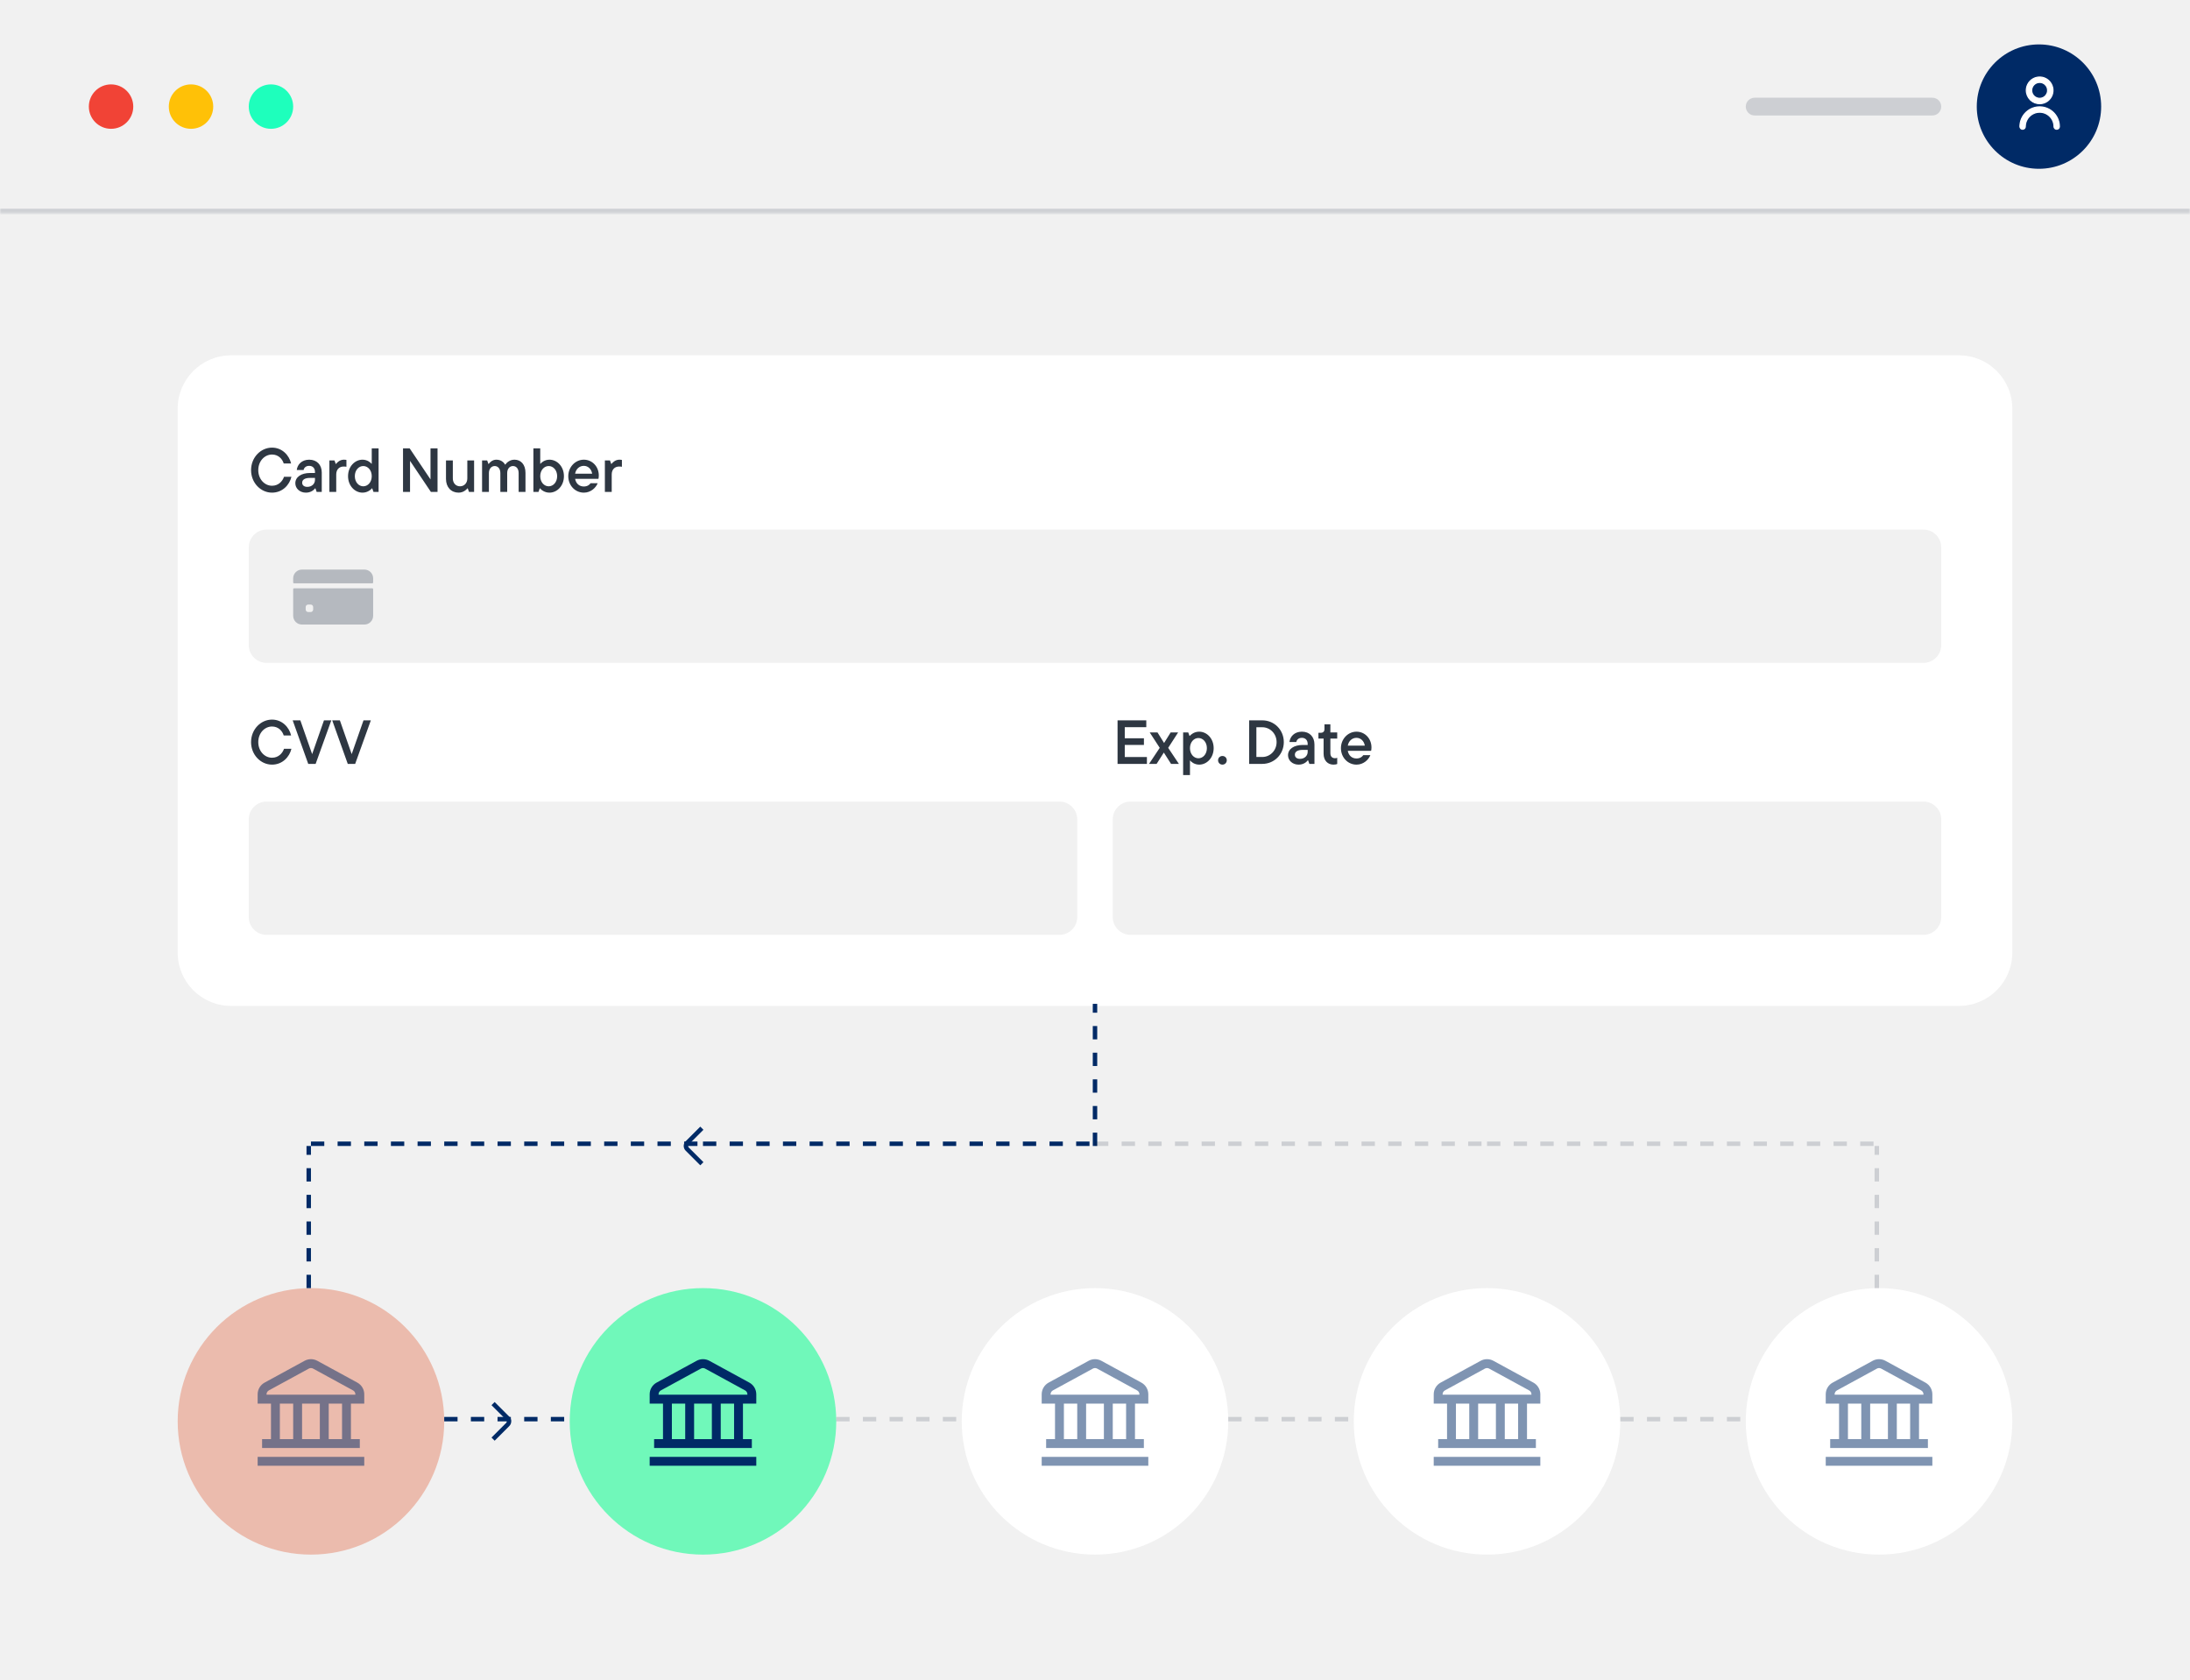 <svg xmlns="http://www.w3.org/2000/svg" width="769" height="590" viewBox="0 0 769 590" fill="none"><rect x="0" y="0" width="769" height="590" fill="#808080" stroke="none"/><g clip-path="url(#clip0_8662_6882)"><rect width="769" height="590" fill="white"></rect><rect width="769" height="590" fill="#F1F1F1"></rect><path d="M62.394 499.148C62.394 473.303 83.344 452.353 109.189 452.353C135.033 452.353 155.984 473.303 155.984 499.148C155.984 524.992 135.033 545.943 109.189 545.943C83.344 545.943 62.394 524.992 62.394 499.148Z" fill="#EBBBAD"></path><g clip-path="url(#clip1_8662_6882)"><path d="M90.471 511.626H127.907V514.746H90.471V511.626ZM127.907 489.647V492.908H123.227V505.387H126.347V508.507H92.03V505.387H95.15V492.908H90.471V489.647C90.47 488.806 90.697 487.981 91.126 487.258C91.555 486.535 92.171 485.941 92.909 485.538L106.947 477.881C107.634 477.505 108.405 477.308 109.189 477.308C109.972 477.308 110.743 477.505 111.43 477.881L125.469 485.538C126.207 485.941 126.822 486.535 127.251 487.258C127.68 487.981 127.907 488.806 127.907 489.647ZM98.27 505.387H102.949V492.908H98.27V505.387ZM106.069 492.908V505.387H112.308V492.908H106.069ZM120.107 492.908H115.428V505.387H120.107V492.908ZM124.787 489.647C124.787 489.367 124.712 489.091 124.569 488.85C124.426 488.609 124.22 488.411 123.974 488.277L109.936 480.62C109.707 480.495 109.45 480.429 109.189 480.429C108.927 480.429 108.671 480.495 108.441 480.62L94.403 488.277C94.157 488.411 93.952 488.609 93.809 488.85C93.666 489.091 93.59 489.367 93.59 489.647V489.789H124.787V489.647Z" fill="#002A66" fill-opacity="0.5"></path></g><line x1="155.984" y1="498.368" x2="200.049" y2="498.368" stroke="#002A66" stroke-width="1.56" stroke-dasharray="4.68 4.68"></line><path d="M200.049 499.148C200.049 473.303 221 452.353 246.844 452.353C272.689 452.353 293.639 473.303 293.639 499.148C293.639 524.992 272.689 545.943 246.844 545.943C221 545.943 200.049 524.992 200.049 499.148Z" fill="#70F8BA"></path><g clip-path="url(#clip2_8662_6882)"><path d="M228.126 511.626H265.562V514.746H228.126V511.626ZM265.562 489.647V492.908H260.883V505.387H264.003V508.507H229.686V505.387H232.806V492.908H228.126V489.647C228.126 488.806 228.353 487.981 228.782 487.258C229.211 486.535 229.826 485.941 230.564 485.538L244.603 477.881C245.29 477.505 246.061 477.308 246.844 477.308C247.628 477.308 248.399 477.505 249.086 477.881L263.124 485.538C263.862 485.941 264.478 486.535 264.907 487.258C265.336 487.981 265.563 488.806 265.562 489.647ZM235.926 505.387H240.605V492.908H235.926V505.387ZM243.725 492.908V505.387H249.964V492.908H243.725ZM257.763 492.908H253.084V505.387H257.763V492.908ZM262.443 489.647C262.443 489.367 262.367 489.091 262.224 488.85C262.081 488.609 261.876 488.411 261.63 488.277L247.592 480.62C247.362 480.495 247.105 480.429 246.844 480.429C246.583 480.429 246.326 480.495 246.097 480.62L232.059 488.277C231.813 488.411 231.607 488.609 231.464 488.85C231.321 489.091 231.246 489.367 231.246 489.647V489.789H262.443V489.647Z" fill="#002A66"></path></g><line x1="293.639" y1="498.368" x2="337.705" y2="498.368" stroke="#001129" stroke-opacity="0.15" stroke-width="1.56" stroke-dasharray="4.68 4.68"></line><path d="M337.705 499.148C337.705 473.303 358.656 452.353 384.5 452.353C410.344 452.353 431.295 473.303 431.295 499.148C431.295 524.992 410.344 545.943 384.5 545.943C358.656 545.943 337.705 524.992 337.705 499.148Z" fill="white"></path><g clip-path="url(#clip3_8662_6882)"><path d="M365.782 511.626H403.218V514.746H365.782V511.626ZM403.218 489.647V492.908H398.538V505.387H401.658V508.507H367.342V505.387H370.461V492.908H365.782V489.647C365.782 488.806 366.008 487.981 366.437 487.258C366.866 486.535 367.482 485.941 368.22 485.538L382.258 477.881C382.946 477.505 383.716 477.308 384.5 477.308C385.283 477.308 386.054 477.505 386.741 477.881L400.78 485.538C401.518 485.941 402.134 486.535 402.563 487.258C402.992 487.981 403.218 488.806 403.218 489.647ZM373.581 505.387H378.261V492.908H373.581V505.387ZM381.38 492.908V505.387H387.62V492.908H381.38ZM395.419 492.908H390.739V505.387H395.419V492.908ZM400.098 489.647C400.098 489.367 400.023 489.091 399.88 488.85C399.737 488.609 399.532 488.411 399.286 488.277L385.247 480.62C385.018 480.495 384.761 480.429 384.5 480.429C384.239 480.429 383.982 480.495 383.753 480.62L369.714 488.277C369.468 488.411 369.263 488.609 369.12 488.85C368.977 489.091 368.901 489.367 368.902 489.647V489.789H400.098V489.647Z" fill="#002A66" fill-opacity="0.5"></path></g><line x1="431.295" y1="498.368" x2="475.361" y2="498.368" stroke="#001129" stroke-opacity="0.15" stroke-width="1.56" stroke-dasharray="4.68 4.68"></line><path d="M475.36 499.148C475.36 473.303 496.311 452.353 522.156 452.353C548 452.353 568.951 473.303 568.951 499.148C568.951 524.992 548 545.943 522.156 545.943C496.311 545.943 475.36 524.992 475.36 499.148Z" fill="white"></path><g clip-path="url(#clip4_8662_6882)"><path d="M503.438 511.626H540.874V514.746H503.438V511.626ZM540.874 489.647V492.908H536.194V505.387H539.314V508.507H504.997V505.387H508.117V492.908H503.438V489.647C503.437 488.806 503.664 487.981 504.093 487.258C504.522 486.535 505.138 485.941 505.876 485.538L519.914 477.881C520.601 477.505 521.372 477.308 522.156 477.308C522.939 477.308 523.71 477.505 524.397 477.881L538.436 485.538C539.174 485.941 539.789 486.535 540.218 487.258C540.647 487.981 540.874 488.806 540.874 489.647ZM511.237 505.387H515.916V492.908H511.237V505.387ZM519.036 492.908V505.387H525.275V492.908H519.036ZM533.074 492.908H528.395V505.387H533.074V492.908ZM537.754 489.647C537.754 489.367 537.679 489.091 537.536 488.85C537.393 488.609 537.187 488.411 536.941 488.277L522.903 480.62C522.674 480.495 522.417 480.429 522.156 480.429C521.894 480.429 521.638 480.495 521.408 480.62L507.37 488.277C507.124 488.411 506.919 488.609 506.776 488.85C506.633 489.091 506.557 489.367 506.557 489.647V489.789H537.754V489.647Z" fill="#002A66" fill-opacity="0.5"></path></g><line x1="568.951" y1="498.368" x2="613.016" y2="498.368" stroke="#001129" stroke-opacity="0.15" stroke-width="1.56" stroke-dasharray="4.68 4.68"></line><path d="M613.016 499.148C613.016 473.303 633.967 452.353 659.811 452.353C685.655 452.353 706.606 473.303 706.606 499.148C706.606 524.992 685.655 545.943 659.811 545.943C633.967 545.943 613.016 524.992 613.016 499.148Z" fill="white"></path><g clip-path="url(#clip5_8662_6882)"><path d="M641.093 511.626H678.529V514.746H641.093V511.626ZM678.529 489.647V492.908H673.85V505.387H676.969V508.507H642.653V505.387H645.773V492.908H641.093V489.647C641.093 488.806 641.319 487.981 641.748 487.258C642.177 486.535 642.793 485.941 643.531 485.538L657.57 477.881C658.257 477.505 659.028 477.308 659.811 477.308C660.595 477.308 661.365 477.505 662.053 477.881L676.091 485.538C676.829 485.941 677.445 486.535 677.874 487.258C678.303 487.981 678.529 488.806 678.529 489.647ZM648.892 505.387H653.572V492.908H648.892V505.387ZM656.692 492.908V505.387H662.931V492.908H656.692ZM670.73 492.908H666.051V505.387H670.73V492.908ZM675.41 489.647C675.41 489.367 675.334 489.091 675.191 488.85C675.048 488.609 674.843 488.411 674.597 488.277L660.558 480.62C660.329 480.495 660.072 480.429 659.811 480.429C659.55 480.429 659.293 480.495 659.064 480.62L645.025 488.277C644.78 488.411 644.574 488.609 644.431 488.85C644.288 489.091 644.213 489.367 644.213 489.647V489.789H675.41V489.647Z" fill="#002A66" fill-opacity="0.5"></path></g><path d="M173.142 505.388L178.278 500.251C178.887 499.642 178.887 498.655 178.278 498.045L173.142 492.909" stroke="#002A66" stroke-width="1.56"></path><mask id="path-16-inside-1_8662_6882" fill="white"><path d="M0 0H769V74.872H0V0Z"></path></mask><path d="M769 74.872V73.312H0V74.872V76.432H769V74.872Z" fill="#001129" fill-opacity="0.15" mask="url(#path-16-inside-1_8662_6882)"></path><circle cx="38.996" cy="37.436" r="7.799" fill="#F14336"></circle><circle cx="67.073" cy="37.436" r="7.799" fill="#FFC107"></circle><circle cx="95.15" cy="37.436" r="7.799" fill="#1EFFBC"></circle><path d="M613.016 37.436C613.016 35.713 614.413 34.316 616.136 34.316H678.529C680.252 34.316 681.649 35.713 681.649 37.436C681.649 39.159 680.252 40.556 678.529 40.556H616.136C614.413 40.556 613.016 39.159 613.016 37.436Z" fill="#001129" fill-opacity="0.15"></path><path d="M694.128 37.436C694.128 25.376 703.905 15.599 715.966 15.599C728.026 15.599 737.803 25.376 737.803 37.436C737.803 49.497 728.026 59.274 715.966 59.274C703.905 59.274 694.128 49.497 694.128 37.436Z" fill="#002A66"></path><path d="M714.738 27.287C715.504 27.034 716.324 26.983 717.119 27.141L717.456 27.221C718.233 27.436 718.943 27.85 719.516 28.423C720.171 29.078 720.617 29.912 720.798 30.82L720.853 31.162C720.938 31.848 720.869 32.545 720.652 33.201L720.531 33.525C720.221 34.274 719.723 34.928 719.088 35.424L718.807 35.627C718.133 36.077 717.356 36.344 716.552 36.403L716.205 36.416C715.041 36.415 713.922 35.982 713.063 35.204L712.895 35.044C712.018 34.166 711.524 32.976 711.522 31.734V31.733L711.535 31.388C711.595 30.583 711.861 29.806 712.311 29.132L712.515 28.852C713.011 28.216 713.664 27.717 714.413 27.407L714.738 27.287ZM716.205 28.936C715.556 28.937 714.93 29.163 714.432 29.57L714.227 29.756C713.703 30.28 713.408 30.992 713.408 31.733C713.408 32.286 713.573 32.827 713.88 33.287L714.001 33.455C714.297 33.835 714.688 34.132 715.135 34.317C715.646 34.529 716.208 34.584 716.751 34.477L716.952 34.429C717.416 34.3 717.84 34.053 718.182 33.711L718.324 33.56C718.638 33.195 718.854 32.754 718.948 32.279L718.981 32.075C719.032 31.665 718.991 31.25 718.861 30.857L718.789 30.663C718.604 30.216 718.306 29.826 717.927 29.529L717.759 29.408C717.299 29.101 716.758 28.936 716.205 28.936Z" fill="white" stroke="white" stroke-width="0.39"></path><path d="M716.551 37.531C718.262 37.618 719.885 38.336 721.102 39.554L721.34 39.803C722.49 41.073 723.132 42.728 723.134 44.449L723.129 44.542C723.107 44.758 723.012 44.961 722.857 45.116C722.68 45.293 722.44 45.393 722.19 45.393C721.94 45.392 721.7 45.293 721.523 45.116C721.346 44.939 721.248 44.699 721.248 44.449C721.248 43.112 720.717 41.83 719.771 40.885C718.826 39.94 717.544 39.408 716.207 39.408C714.87 39.408 713.588 39.94 712.642 40.885C711.697 41.83 711.166 43.112 711.166 44.449C711.166 44.668 711.09 44.879 710.953 45.047L710.89 45.116C710.714 45.293 710.473 45.393 710.223 45.393C710.005 45.393 709.794 45.316 709.626 45.179L709.556 45.116C709.38 44.939 709.28 44.699 709.28 44.449L709.289 44.105C709.376 42.394 710.094 40.771 711.311 39.554L711.56 39.317C712.83 38.167 714.485 37.524 716.207 37.523L716.551 37.531Z" fill="white" stroke="white" stroke-width="0.39"></path><path d="M62.394 143.505C62.394 133.167 70.774 124.787 81.112 124.787H687.888C698.226 124.787 706.606 133.167 706.606 143.505V334.532C706.606 344.869 698.226 353.25 687.888 353.25H81.112C70.774 353.25 62.394 344.869 62.394 334.532V143.505Z" fill="white"></path><path d="M95.518 173.006C91.544 173.006 88.159 169.556 88.159 165.101C88.159 160.646 91.544 157.196 95.518 157.196C99.078 157.196 101.545 159.882 102.222 162.764H99.624C99.143 161.17 97.746 159.62 95.518 159.62C92.941 159.62 90.692 161.891 90.692 165.101C90.692 168.311 92.941 170.582 95.518 170.582C97.767 170.582 99.187 169.032 99.733 167.438H102.332C101.655 170.298 99.187 173.006 95.518 173.006ZM108.572 161.432C111.28 161.432 112.983 163.245 112.983 165.931V172.744H111.193L110.756 171.499H110.647C110.21 172.067 109.184 173.006 107.415 173.006C105.253 173.006 103.702 171.521 103.702 169.709C103.702 167.503 105.799 166.105 108.834 166.105H110.603V165.734C110.603 164.402 109.795 163.594 108.55 163.594C107.349 163.594 106.738 164.337 106.607 165.057H104.205C104.401 163.201 105.908 161.432 108.572 161.432ZM107.917 170.975C109.555 170.975 110.603 169.84 110.603 168.529V167.831H108.856C106.978 167.831 106.104 168.508 106.104 169.512C106.104 170.364 106.716 170.975 107.917 170.975ZM118.064 172.744H115.662V161.694H117.452L117.889 162.917H117.998C118.304 162.48 119.309 161.432 120.728 161.432C121.121 161.432 121.361 161.454 121.645 161.52V163.922C121.34 163.856 121.056 163.834 120.663 163.834C119.134 163.834 118.064 164.861 118.064 166.63V172.744ZM127.303 173.006C124.574 173.006 122.215 170.582 122.215 167.219C122.215 163.856 124.574 161.432 127.303 161.432C128.985 161.432 130.186 162.459 130.426 162.852H130.535V157.458H132.938V172.744H131.147L130.71 171.499H130.601C130.295 171.914 129.072 173.006 127.303 173.006ZM127.566 170.779C129.16 170.779 130.535 169.337 130.535 167.219C130.535 165.101 129.16 163.66 127.566 163.66C125.971 163.66 124.596 165.101 124.596 167.219C124.596 169.337 125.971 170.779 127.566 170.779ZM151.168 168.355V157.458H153.635V172.744H151.299L143.983 161.847V172.744H141.515V157.458H143.852L151.168 168.355ZM161.038 173.006C158.439 173.006 156.605 171.106 156.605 168.18V161.694H159.007V168.005C159.007 169.643 160.055 170.779 161.518 170.779C163.025 170.779 164.095 169.643 164.095 168.005V161.694H166.476V172.744H164.685L164.248 171.499H164.139C163.79 171.98 162.676 173.006 161.038 173.006ZM180.653 161.432C182.902 161.432 184.518 163.114 184.518 166.062V172.744H182.116V166.127C182.116 164.555 181.264 163.66 180.128 163.66C178.993 163.66 178.098 164.599 178.098 166.127V172.744H175.695V166.127C175.695 164.555 174.822 163.66 173.708 163.66C172.573 163.66 171.677 164.599 171.677 166.127V172.744H169.275V161.694H171.066L171.503 162.917H171.612C171.896 162.48 172.835 161.432 174.298 161.432C176.045 161.432 177.006 162.502 177.399 163.201C177.901 162.459 179.015 161.432 180.653 161.432ZM192.932 173.006C191.141 173.006 189.94 171.914 189.635 171.499H189.525L189.089 172.744H187.298V157.458H189.7V162.852H189.809C190.05 162.459 191.251 161.432 192.932 161.432C195.662 161.432 198.02 163.856 198.02 167.219C198.02 170.582 195.662 173.006 192.932 173.006ZM192.67 170.779C194.264 170.779 195.64 169.337 195.64 167.219C195.64 165.101 194.264 163.66 192.67 163.66C191.076 163.66 189.7 165.101 189.7 167.219C189.7 169.337 191.076 170.779 192.67 170.779ZM210.265 166.979C210.265 167.503 210.2 167.918 210.134 168.158H201.945C202.251 169.84 203.43 170.844 205.002 170.844C206.247 170.844 206.99 170.255 207.383 169.687H209.872C209.261 171.281 207.448 173.006 205.024 173.006C201.967 173.006 199.543 170.495 199.543 167.219C199.543 163.987 202.033 161.432 205.002 161.432C207.951 161.432 210.265 163.834 210.265 166.979ZM205.002 163.594C203.496 163.594 202.251 164.664 201.945 166.346H207.929C207.667 164.708 206.487 163.594 205.002 163.594ZM214.798 172.744H212.396V161.694H214.187L214.623 162.917H214.733C215.038 162.48 216.043 161.432 217.462 161.432C217.855 161.432 218.096 161.454 218.38 161.52V163.922C218.074 163.856 217.79 163.834 217.397 163.834C215.868 163.834 214.798 164.861 214.798 166.63V172.744Z" fill="#2E3742"></path><path d="M87.351 192.223C87.351 188.777 90.144 185.983 93.59 185.983H675.41C678.855 185.983 681.649 188.777 681.649 192.223V226.539C681.649 229.985 678.855 232.779 675.41 232.779H93.59C90.144 232.779 87.351 229.985 87.351 226.539V192.223Z" fill="#F1F1F1"></path><path d="M131.026 204.572V203.091C131.026 201.395 129.651 200.021 127.955 200.021H106.02C104.324 200.021 102.949 201.395 102.949 203.091V204.572C102.949 204.723 103.072 204.846 103.223 204.846H130.752C130.903 204.846 131.026 204.723 131.026 204.572Z" fill="#001129" fill-opacity="0.25"></path><path d="M102.949 206.875V216.252C102.949 217.948 104.324 219.323 106.02 219.323H127.955C129.651 219.323 131.026 217.948 131.026 216.252V206.875C131.026 206.723 130.903 206.601 130.752 206.601H103.223C103.072 206.601 102.949 206.723 102.949 206.875ZM109.968 214.059C109.968 214.543 109.576 214.936 109.091 214.936H108.214C107.729 214.936 107.336 214.543 107.336 214.059V213.181C107.336 212.697 107.729 212.304 108.214 212.304H109.091C109.576 212.304 109.968 212.697 109.968 213.181V214.059Z" fill="#001129" fill-opacity="0.25"></path><path d="M95.518 268.52C91.544 268.52 88.159 265.07 88.159 260.615C88.159 256.16 91.544 252.709 95.518 252.709C99.078 252.709 101.545 255.395 102.222 258.278H99.624C99.143 256.684 97.746 255.133 95.518 255.133C92.941 255.133 90.692 257.404 90.692 260.615C90.692 263.825 92.941 266.096 95.518 266.096C97.767 266.096 99.187 264.545 99.733 262.951H102.332C101.655 265.812 99.187 268.52 95.518 268.52ZM109.609 264.829L113.758 252.971H116.335L110.832 268.258H108.233L102.774 252.971H105.46L109.609 264.829ZM123.492 264.829L127.641 252.971H130.218L124.715 268.258H122.116L116.657 252.971H119.343L123.492 264.829Z" fill="#2E3742"></path><path d="M87.351 287.736C87.351 284.291 90.144 281.497 93.59 281.497H372.021C375.467 281.497 378.261 284.291 378.261 287.736V322.053C378.261 325.499 375.467 328.292 372.021 328.292H93.59C90.144 328.292 87.351 325.499 87.351 322.053V287.736Z" fill="#F1F1F1"></path><path d="M394.954 261.597V265.856H402.728V268.258H392.421V252.971H402.51V255.374H394.954V259.261H401.68V261.597H394.954ZM410.199 262.624L413.955 268.258H411.203L408.67 264.283L406.137 268.258H403.473L407.229 262.624L403.713 257.208H406.443L408.758 260.92L411.072 257.208H413.693L410.199 262.624ZM417.848 272.189H415.446V257.208H417.237L417.674 258.431H417.783C418.088 258.038 419.29 256.946 421.08 256.946C423.81 256.946 426.168 259.37 426.168 262.733C426.168 266.096 423.81 268.52 421.08 268.52C419.399 268.52 418.198 267.493 417.957 267.1H417.848V272.189ZM420.818 266.292C422.412 266.292 423.788 264.851 423.788 262.733C423.788 260.615 422.412 259.173 420.818 259.173C419.224 259.173 417.848 260.615 417.848 262.733C417.848 264.851 419.224 266.292 420.818 266.292ZM429.244 268.52C428.371 268.52 427.715 267.843 427.715 266.991C427.715 266.14 428.371 265.484 429.244 265.484C430.118 265.484 430.773 266.14 430.773 266.991C430.773 267.843 430.118 268.52 429.244 268.52ZM443.264 268.258H438.634V252.971H443.264C447.456 252.971 450.798 256.313 450.798 260.615C450.798 264.938 447.413 268.258 443.264 268.258ZM441.167 255.395V265.834H443.264C445.95 265.834 448.264 263.606 448.264 260.615C448.264 257.623 445.95 255.395 443.264 255.395H441.167ZM457.15 256.946C459.858 256.946 461.561 258.758 461.561 261.444V268.258H459.771L459.334 267.013H459.225C458.788 267.581 457.762 268.52 455.993 268.52C453.831 268.52 452.28 267.035 452.28 265.222C452.28 263.017 454.377 261.619 457.412 261.619H459.181V261.248C459.181 259.916 458.373 259.108 457.128 259.108C455.927 259.108 455.316 259.85 455.185 260.571H452.783C452.979 258.715 454.486 256.946 457.15 256.946ZM456.495 266.489C458.133 266.489 459.181 265.353 459.181 264.043V263.344H457.434C455.556 263.344 454.683 264.021 454.683 265.026C454.683 265.877 455.294 266.489 456.495 266.489ZM468.241 268.52C466.232 268.52 464.769 267.1 464.769 264.676V259.37H462.956V257.339H463.743C464.616 257.339 465.075 256.88 465.075 256.029V254.369H467.149V257.208H469.551V259.37H467.149V264.48C467.149 265.703 467.804 266.271 468.787 266.271C469.071 266.271 469.333 266.227 469.551 266.118V268.301C469.268 268.411 468.831 268.52 468.241 268.52ZM481.58 262.493C481.58 263.017 481.514 263.432 481.449 263.672H473.259C473.565 265.353 474.744 266.358 476.317 266.358C477.561 266.358 478.304 265.768 478.697 265.201H481.187C480.575 266.795 478.763 268.52 476.339 268.52C473.281 268.52 470.857 266.009 470.857 262.733C470.857 259.501 473.347 256.946 476.317 256.946C479.265 256.946 481.58 259.348 481.58 262.493ZM476.317 259.108C474.81 259.108 473.565 260.178 473.259 261.859H479.243C478.981 260.222 477.802 259.108 476.317 259.108Z" fill="#2E3742"></path><path d="M390.739 287.736C390.739 284.291 393.533 281.497 396.979 281.497H675.41C678.856 281.497 681.649 284.291 681.649 287.736V322.053C681.649 325.499 678.856 328.292 675.41 328.292H396.979C393.533 328.292 390.739 325.499 390.739 322.053V287.736Z" fill="#F1F1F1"></path><path d="M384.5 402.438V352.524" stroke="#002A66" stroke-width="1.56" stroke-dasharray="4.68 4.68"></path><line x1="108.409" y1="452.354" x2="108.409" y2="402.439" stroke="#002A66" stroke-width="1.56" stroke-dasharray="4.68 4.68"></line><line x1="109.189" y1="401.659" x2="246.844" y2="401.659" stroke="#002A66" stroke-width="1.56" stroke-dasharray="4.68 4.68"></line><line x1="246.845" y1="401.659" x2="384.5" y2="401.659" stroke="#002A66" stroke-width="1.56" stroke-dasharray="4.68 4.68"></line><path d="M246.454 408.678L241.318 403.541C240.709 402.932 240.709 401.945 241.318 401.335L246.454 396.199" stroke="#002A66" stroke-width="1.56"></path><line x1="384.5" y1="401.659" x2="522.156" y2="401.659" stroke="#001129" stroke-opacity="0.15" stroke-width="1.56" stroke-dasharray="4.68 4.68"></line><line x1="522.156" y1="401.659" x2="659.811" y2="401.659" stroke="#001129" stroke-opacity="0.15" stroke-width="1.56" stroke-dasharray="4.68 4.68"></line><line x1="659.031" y1="452.354" x2="659.031" y2="402.439" stroke="#001129" stroke-opacity="0.15" stroke-width="1.56" stroke-dasharray="4.68 4.68"></line></g><defs><clipPath id="clip0_8662_6882"><rect width="769" height="590" fill="white"></rect></clipPath><clipPath id="clip1_8662_6882"><rect width="37.436" height="37.436" fill="white" transform="translate(90.471 477.311)"></rect></clipPath><clipPath id="clip2_8662_6882"><rect width="37.436" height="37.436" fill="white" transform="translate(228.126 477.311)"></rect></clipPath><clipPath id="clip3_8662_6882"><rect width="37.436" height="37.436" fill="white" transform="translate(365.782 477.311)"></rect></clipPath><clipPath id="clip4_8662_6882"><rect width="37.436" height="37.436" fill="white" transform="translate(503.438 477.311)"></rect></clipPath><clipPath id="clip5_8662_6882"><rect width="37.436" height="37.436" fill="white" transform="translate(641.093 477.311)"></rect></clipPath></defs></svg>